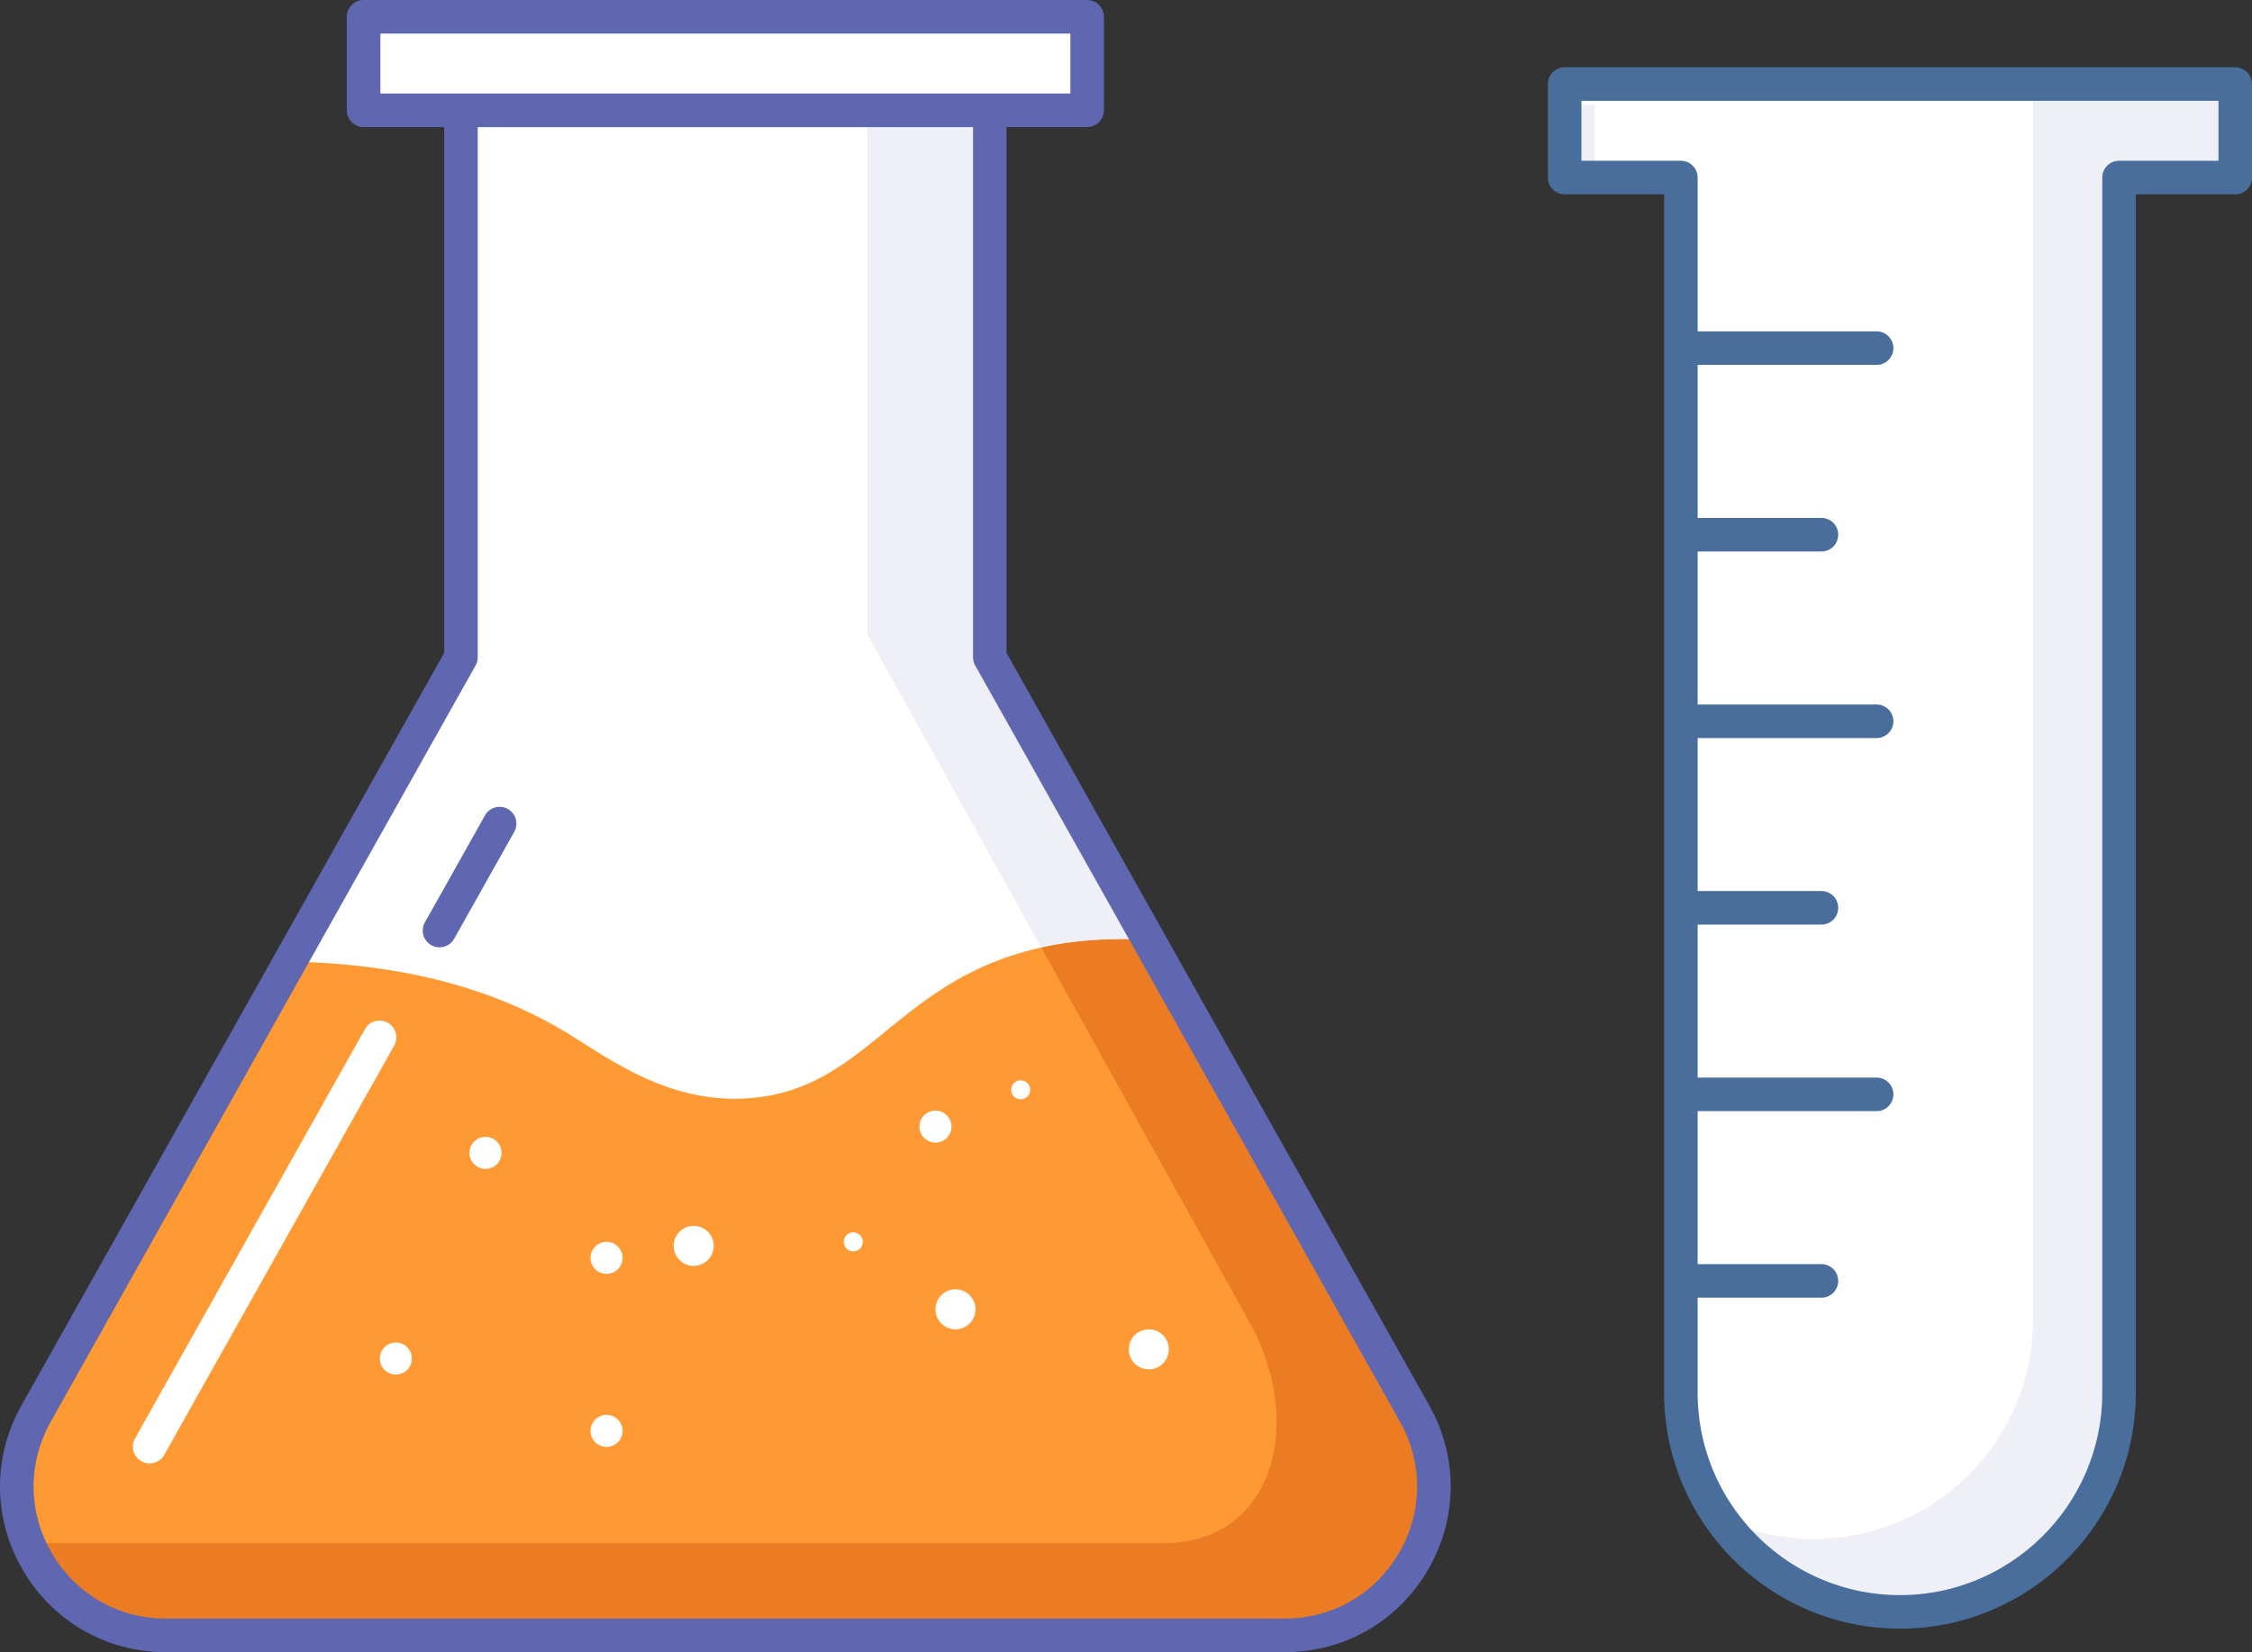 <svg xmlns="http://www.w3.org/2000/svg" viewBox="0 0 2661.2 1952.44"><rect x="0" y="0" width="2661.2" height="1952.44" fill="#333333" stroke="none"/><defs><style>.cls-1{fill:#fff;}.cls-2{fill:#f93;}.cls-3{fill:#5e67af;}.cls-4{fill:#eff0f7;}.cls-5{fill:#cc4e0b;opacity:0.39;}.cls-6{fill:#496e9c;}</style></defs><title>chemicals</title><g id="chemicals"><path class="cls-1" d="M1687.7,2456.4H365.44c-134.52,0-219.27-144.82-153.4-262.1L714.1,1300.52V654.11H1339v646.41l502.06,893.78c65.88,117.28-18.88,262.1-153.39,262.1" transform="translate(-169.4 -523.78)"/><path class="cls-2" d="M1687.74,2456.41H365.39c-134.53,0-219.24-144.84-153.3-262.06l300-534.17c152.23,2.77,255,40.43,326.55,83.78,49.69,30.14,120.53,85.1,217.13,77.58,114.72-9,157.27-97.53,263.78-150,47.71-23.52,114.19-42.68,207.08-36.87L1841,2194.35c66,117.22-18.77,262.06-153.29,262.06" transform="translate(-169.4 -523.78)"/><path class="cls-3" d="M705.9,1633.52l71.18-126.73a19.82,19.82,0,1,0-34.56-19.42L671.33,1614.1a19.83,19.83,0,0,0,34.57,19.42" transform="translate(-169.4 -523.78)"/><path class="cls-1" d="M363.34,2243.37l272.21-484.6A19.83,19.83,0,0,0,601,1739.35L328.77,2224a19.83,19.83,0,0,0,34.57,19.42" transform="translate(-169.4 -523.78)"/><path class="cls-4" d="M364.81,2456.41h0m-.44,0h0m-.44,0h0m-.43,0h0m-.42,0h0m-.42,0h0m-.58,0h0m-.47,0h0m-.42,0h0m-.42,0h0m-.42,0h0m-.41,0h0m-.43,0h0m-1.1,0,1,0-1,0m-.39,0h0m-.4,0h0m-.41,0,.3,0-.3,0m-154.9-109.65c24.6,60.26,81.84,106.4,154.82,109.65-73-3.25-130.22-49.43-154.8-109.64h0M1339,654.09H1194.27v0H1339v0" transform="translate(-169.4 -523.78)"/><path class="cls-4" d="M1339,654.11H1194.27v619.31l205.59,370c27.36-6.09,58.46-9.83,93.81-9.83,10.6,0,21.58.33,33,1.05L1841,2194.35a174.53,174.53,0,0,1,22.84,86.17,174.53,174.53,0,0,0-22.84-86.17l-502-893.76V654.11" transform="translate(-169.4 -523.78)"/><path class="cls-5" d="M1493.67,1633.62c-35.35,0-66.45,3.74-93.81,9.83l245.49,441.86c65.81,117.22,32.07,262.2-102.45,262.2H220.69a171.92,171.92,0,0,1-18.36-.92c24.58,60.21,81.81,106.39,154.8,109.64h.08l.3,0h.9l1,0H1687.74c102.47,0,176-84,176.13-175.89a174.53,174.53,0,0,0-22.84-86.17l-314.4-559.68c-11.38-.72-22.36-1.05-33-1.05" transform="translate(-169.4 -523.78)"/><path class="cls-3" d="M1687.7,2476.22H365.44c-70.28,0-133.45-36.21-168.95-96.88s-36.15-133.46-1.73-194.74l499.52-889.27V654.11a19.83,19.83,0,0,1,19.82-19.82H1339a19.83,19.83,0,0,1,19.82,19.82v641.22l499.51,889.27c34.42,61.28,33.78,134.08-1.72,194.74S1758,2476.22,1687.7,2476.22ZM733.93,673.94v626.58a19.78,19.78,0,0,1-2.55,9.71L229.32,2204c-27.45,48.88-26.93,106.93,1.39,155.31s78.68,77.25,134.73,77.25H1687.7c56,0,106.42-28.88,134.73-77.25s28.83-106.43,1.38-155.31l-502-893.78a19.78,19.78,0,0,1-2.55-9.71V673.94Z" transform="translate(-169.4 -523.78)"/><rect class="cls-1" x="429.67" y="19.82" width="854.99" height="110.51"/><path class="cls-3" d="M1454.06,673.94h-855a19.83,19.83,0,0,1-19.82-19.83V543.6a19.83,19.83,0,0,1,19.82-19.82h855a19.83,19.83,0,0,1,19.83,19.82V654.11A19.83,19.83,0,0,1,1454.06,673.94ZM618.9,634.29h815.34V563.43H618.9Z" transform="translate(-169.4 -523.78)"/><path class="cls-1" d="M905.08,2010.29a18.93,18.93,0,1,1-18.93-18.92A18.93,18.93,0,0,1,905.08,2010.29Z" transform="translate(-169.4 -523.78)"/><path class="cls-1" d="M656.1,2129.23a18.92,18.92,0,1,1-18.92-18.92A18.9,18.9,0,0,1,656.1,2129.23Z" transform="translate(-169.4 -523.78)"/><path class="cls-1" d="M1186,1983.76a11.23,11.23,0,1,1-15.87-.67A11.24,11.24,0,0,1,1186,1983.76Z" transform="translate(-169.4 -523.78)"/><path class="cls-1" d="M1383.83,1804.07a11.22,11.22,0,1,1-15.86-.68A11.22,11.22,0,0,1,1383.83,1804.07Z" transform="translate(-169.4 -523.78)"/><path class="cls-1" d="M1293.76,1855.15a18.92,18.92,0,1,1-18.92-18.92A18.91,18.91,0,0,1,1293.76,1855.15Z" transform="translate(-169.4 -523.78)"/><path class="cls-1" d="M905.08,2214.72a18.93,18.93,0,1,1-18.93-18.91A18.94,18.94,0,0,1,905.08,2214.72Z" transform="translate(-169.4 -523.78)"/><path class="cls-1" d="M762.06,1886.21a18.93,18.93,0,1,1-18.92-18.92A18.93,18.93,0,0,1,762.06,1886.21Z" transform="translate(-169.4 -523.78)"/><path class="cls-1" d="M1012.79,1996.09a23.65,23.65,0,1,1-23.65-23.66A23.65,23.65,0,0,1,1012.79,1996.09Z" transform="translate(-169.4 -523.78)"/><path class="cls-1" d="M1550.6,2118.38a23.65,23.65,0,1,1-23.64-23.65A23.64,23.64,0,0,1,1550.6,2118.38Z" transform="translate(-169.4 -523.78)"/><path class="cls-1" d="M1322.15,2071.07a23.66,23.66,0,1,1-23.65-23.65A23.66,23.66,0,0,1,1322.15,2071.07Z" transform="translate(-169.4 -523.78)"/><path class="cls-1" d="M2810.79,623.11V733.6H2673.47V2169.72c0,143-116,258.89-258.89,258.89s-258.88-115.89-258.88-258.89V733.6H2018.39V623.11h792.4" transform="translate(-169.4 -523.78)"/><polyline class="cls-4" points="1884.68 123.65 1848.99 123.65 1848.99 209.82 1884.68 209.82 1884.68 123.65"/><path class="cls-4" d="M2413.83,2428.61h0m-.88,0h0m-.83,0h0m-.81,0h0m-.9,0h0m-.8,0,.78,0-.78,0m-.85,0h0m-120.17-32.61a257.33,257.33,0,0,0,120.12,32.6,257.42,257.42,0,0,1-120.12-32.6" transform="translate(-169.4 -523.78)"/><path class="cls-4" d="M2810.79,623.11H2571.85V2083.55c0,143-116,258.9-258.88,258.9a256.71,256.71,0,0,1-110.75-24.84,258,258,0,0,0,206.49,110.93h.9l.78,0h4.19c142.87,0,258.89-115.89,258.89-258.89V733.6h137.32V623.11" transform="translate(-169.4 -523.78)"/><path class="cls-6" d="M2414.59,2448.44c-153.69,0-278.72-125-278.72-278.72V753.42H2018.38a19.83,19.83,0,0,1-19.82-19.82V623.11a19.83,19.83,0,0,1,19.82-19.82h792.4a19.83,19.83,0,0,1,19.82,19.82V733.6a19.83,19.83,0,0,1-19.82,19.82H2693.3v1416.3C2693.3,2323.4,2568.27,2448.44,2414.59,2448.44ZM2038.2,713.78h117.5a19.83,19.83,0,0,1,19.82,19.82V2169.72c0,131.82,107.25,239.07,239.07,239.07s239.06-107.25,239.06-239.07V733.6a19.83,19.83,0,0,1,19.83-19.82H2791V642.94H2038.2Z" transform="translate(-169.4 -523.78)"/><path class="cls-6" d="M2166.22,955h221.21a19.83,19.83,0,0,0,0-39.65H2166.22a19.83,19.83,0,1,0,0,39.65" transform="translate(-169.4 -523.78)"/><path class="cls-6" d="M2166.22,1175.49h155.13a19.83,19.83,0,1,0,0-39.65H2166.22a19.83,19.83,0,1,0,0,39.65" transform="translate(-169.4 -523.78)"/><path class="cls-6" d="M2166.22,1396h221.21a19.83,19.83,0,0,0,0-39.65H2166.22a19.83,19.83,0,1,0,0,39.65" transform="translate(-169.4 -523.78)"/><path class="cls-6" d="M2166.22,1616.42h155.13a19.83,19.83,0,1,0,0-39.65H2166.22a19.83,19.83,0,1,0,0,39.65" transform="translate(-169.4 -523.78)"/><path class="cls-6" d="M2166.22,1836.87h221.21a19.83,19.83,0,0,0,0-39.65H2166.22a19.83,19.83,0,1,0,0,39.65" transform="translate(-169.4 -523.78)"/><path class="cls-6" d="M2166.22,2057.34h155.13a19.83,19.83,0,1,0,0-39.65H2166.22a19.83,19.83,0,1,0,0,39.65" transform="translate(-169.4 -523.78)"/></g></svg>